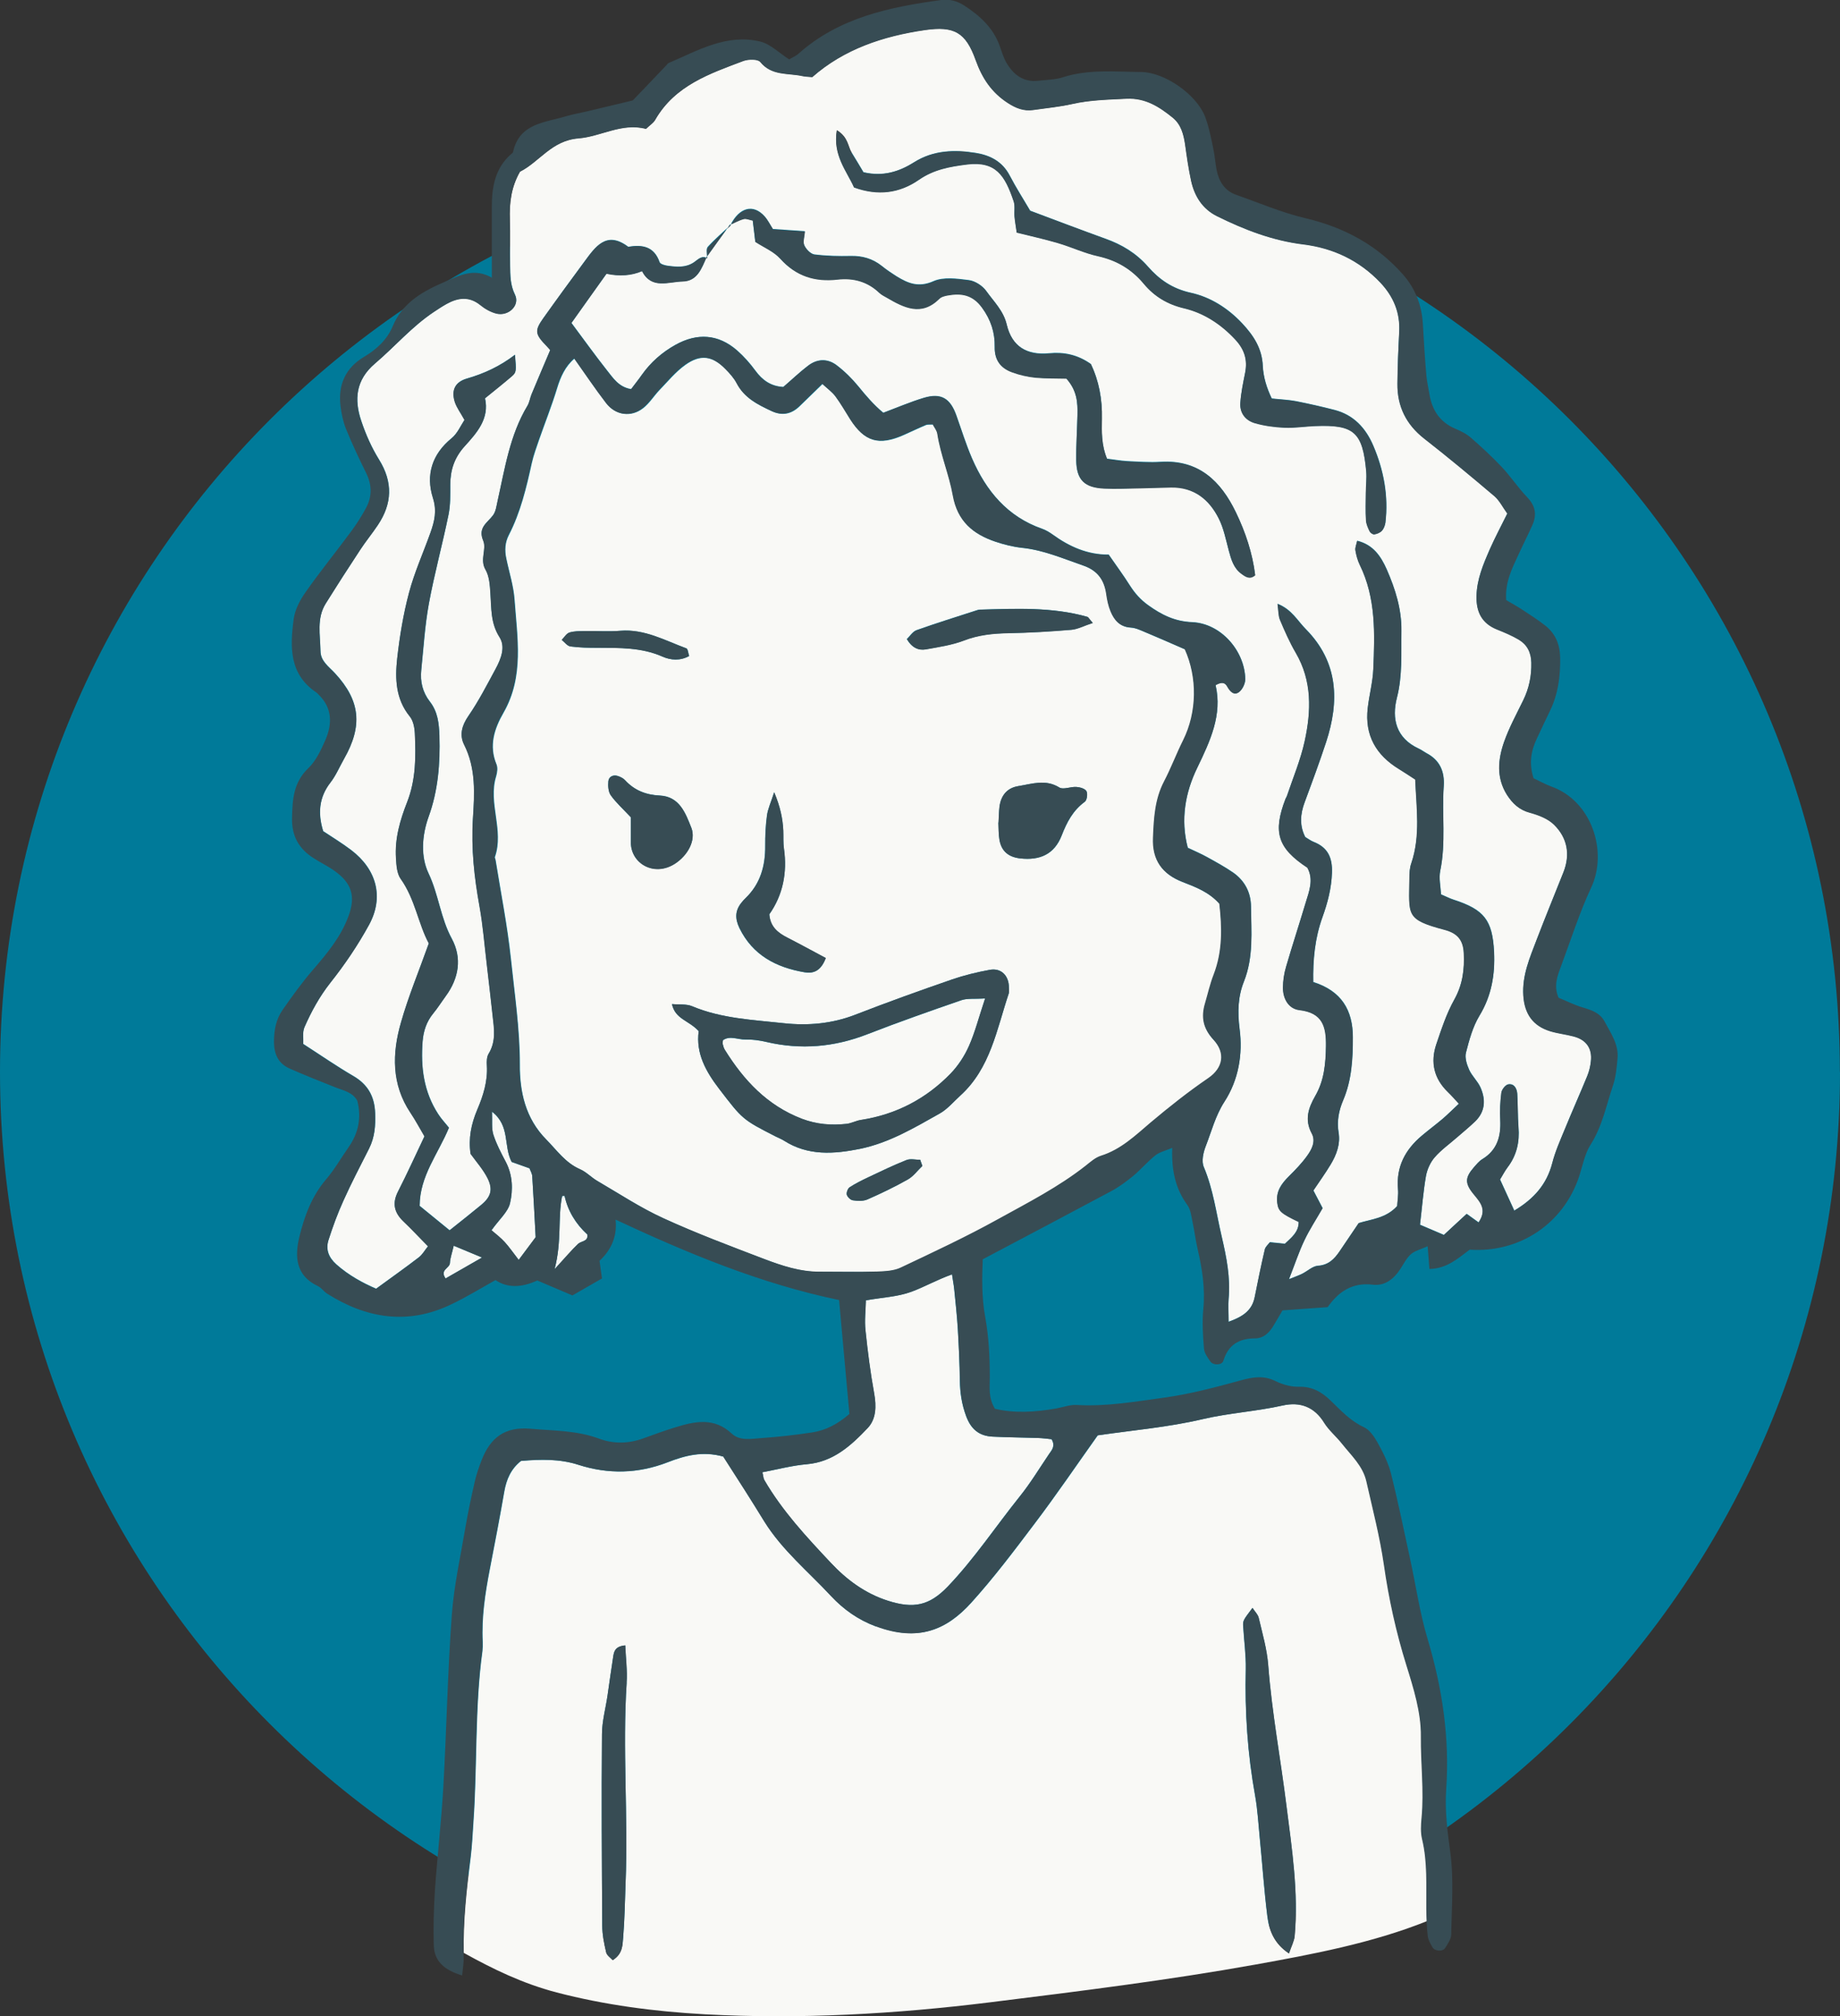 <svg width="84" height="92" viewBox="0 0 84 92" fill="none" xmlns="http://www.w3.org/2000/svg">
<rect x="0" y="0" width="84" height="92" fill="#333333" stroke="none"/>
<g clip-path="url(#clip0_130_448)">
<path d="M84 48.914C84 72.144 65.194 90.971 42.003 90.971C18.812 90.971 0 72.144 0 48.914C0 25.685 18.8 6.858 41.997 6.858C65.194 6.858 83.994 25.691 83.994 48.914H84Z" fill="#007A99"/>
<path fill-rule="evenodd" clip-rule="evenodd" d="M39.99 74.221C39.192 73.924 38.529 73.459 37.947 72.838C36.913 71.722 35.718 70.749 34.9 69.434C34.609 68.963 34.318 68.491 34.021 68.026C33.674 67.481 33.328 66.941 33.024 66.47C32.064 66.203 31.253 66.433 30.485 66.73C29.129 67.257 27.773 67.282 26.417 66.848C25.55 66.569 24.695 66.594 23.791 66.668C23.333 67.028 23.122 67.505 23.023 68.076C22.819 69.26 22.59 70.439 22.361 71.623C22.15 72.714 21.983 73.812 22.039 74.928C22.045 75.065 22.039 75.207 22.026 75.344C21.673 77.917 21.797 80.515 21.618 83.101C21.581 83.653 21.556 84.211 21.488 84.763C21.302 86.208 21.141 87.659 21.172 89.116C22.516 89.861 23.853 90.512 25.407 90.921C27.618 91.498 29.897 91.795 32.182 91.919C36.517 92.155 40.876 91.907 45.186 91.374C49.23 90.871 53.304 90.369 57.311 89.65C59.856 89.191 62.636 88.676 65.15 87.665C65.144 87.479 65.138 87.293 65.132 87.107C65.119 86.047 65.194 84.98 64.94 83.926C64.865 83.616 64.884 83.281 64.915 82.959C65.033 81.712 64.872 80.472 64.884 79.225C64.896 78.147 64.55 77.037 64.221 75.982C63.751 74.475 63.416 72.95 63.194 71.387C63.008 70.11 62.679 68.851 62.395 67.592C62.234 66.885 61.701 66.408 61.274 65.868C61.02 65.546 60.686 65.273 60.469 64.926C60.017 64.188 59.36 63.958 58.574 64.132C57.36 64.405 56.122 64.473 54.908 64.758C53.348 65.124 51.737 65.261 50.121 65.496C49.18 66.817 48.226 68.225 47.199 69.577C46.282 70.792 45.365 72.007 44.344 73.136C43.217 74.382 41.923 74.928 39.997 74.209L39.99 74.221ZM28.609 76.788C28.411 79.833 28.683 82.884 28.559 85.929C28.528 86.76 28.516 87.591 28.448 88.422C28.417 88.763 28.429 89.166 27.971 89.451C27.872 89.34 27.705 89.234 27.674 89.098C27.581 88.695 27.494 88.285 27.494 87.876C27.476 84.968 27.457 82.053 27.482 79.145C27.482 78.556 27.649 77.967 27.736 77.371C27.823 76.776 27.903 76.187 27.996 75.592C28.033 75.368 28.076 75.133 28.541 75.089C28.566 75.685 28.64 76.237 28.603 76.782L28.609 76.788ZM57.175 73.372C57.28 73.539 57.422 73.669 57.459 73.824C57.627 74.544 57.837 75.257 57.893 75.989C58.06 78.153 58.462 80.286 58.729 82.431C58.977 84.385 59.28 86.357 59.1 88.347C59.075 88.589 58.946 88.825 58.84 89.141C58.159 88.689 57.936 88.087 57.856 87.448C57.707 86.264 57.627 85.067 57.509 83.876C57.447 83.238 57.41 82.587 57.298 81.954C56.952 80.038 56.822 78.115 56.871 76.168C56.883 75.523 56.791 74.879 56.753 74.24C56.735 73.955 56.741 73.955 57.175 73.378V73.372Z" fill="#F9F9F6"/>
<path fill-rule="evenodd" clip-rule="evenodd" d="M32.287 11.776C32.021 11.639 31.86 11.85 31.68 11.968C31.303 12.222 30.888 12.179 30.473 12.123C30.343 12.104 30.145 12.049 30.114 11.962C29.866 11.243 29.327 11.15 28.683 11.261C27.686 10.505 27.185 11.255 26.677 11.943C26.045 12.799 25.42 13.655 24.801 14.523C24.398 15.094 24.429 15.248 24.98 15.807C25.042 15.869 25.098 15.937 25.123 15.968C24.831 16.656 24.547 17.32 24.268 17.989C24.2 18.157 24.175 18.355 24.082 18.51C23.277 19.85 23.054 21.369 22.72 22.851C22.67 23.074 22.639 23.329 22.516 23.502C22.256 23.856 21.81 24.06 22.064 24.662C22.231 25.059 21.896 25.53 22.169 25.989C22.342 26.287 22.367 26.696 22.392 27.062C22.441 27.75 22.392 28.42 22.807 29.065C23.091 29.511 22.875 30.063 22.627 30.522C22.231 31.254 21.853 31.992 21.382 32.674C21.085 33.108 20.974 33.536 21.19 33.97C21.741 35.061 21.667 36.215 21.593 37.362C21.506 38.714 21.655 40.034 21.896 41.361C22.051 42.223 22.119 43.104 22.224 43.978C22.317 44.76 22.404 45.541 22.491 46.322C22.559 46.918 22.658 47.513 22.311 48.077C22.224 48.22 22.218 48.437 22.231 48.617C22.274 49.33 22.064 50 21.791 50.632C21.512 51.289 21.382 51.947 21.488 52.648C21.754 53.026 22.064 53.373 22.268 53.77C22.522 54.285 22.41 54.62 21.964 54.985C21.506 55.364 21.042 55.73 20.528 56.139C20.07 55.767 19.617 55.395 19.159 55.023C19.166 53.652 20.008 52.654 20.497 51.457C20.336 51.252 20.15 51.06 20.008 50.837C19.345 49.82 19.203 48.685 19.296 47.513C19.333 47.048 19.475 46.614 19.785 46.236C19.989 45.987 20.163 45.709 20.354 45.448C20.955 44.63 21.098 43.712 20.627 42.831C20.113 41.889 20.026 40.822 19.568 39.855C19.203 39.092 19.258 38.137 19.568 37.269C20.002 36.078 20.101 34.838 20.063 33.579C20.045 33.009 19.989 32.475 19.624 32.01C19.296 31.588 19.178 31.099 19.234 30.572C19.339 29.561 19.401 28.544 19.58 27.545C19.834 26.181 20.2 24.842 20.478 23.484C20.571 23.037 20.559 22.566 20.559 22.107C20.559 21.431 20.744 20.873 21.221 20.352C21.773 19.744 22.355 19.099 22.144 18.169C22.59 17.803 22.986 17.493 23.37 17.165C23.581 16.985 23.575 16.929 23.512 16.185C22.825 16.712 22.101 17.047 21.32 17.27C20.776 17.425 20.596 17.803 20.769 18.343C20.85 18.597 21.023 18.82 21.209 19.155C21.036 19.416 20.887 19.775 20.621 19.992C19.723 20.724 19.438 21.667 19.766 22.709C19.958 23.31 19.834 23.788 19.655 24.302C19.333 25.22 18.924 26.107 18.676 27.043C18.416 28.023 18.249 29.034 18.137 30.038C18.032 30.962 18.063 31.886 18.707 32.68C18.868 32.878 18.93 33.195 18.942 33.455C18.992 34.522 18.992 35.576 18.59 36.599C18.268 37.418 18.02 38.267 18.082 39.166C18.1 39.483 18.125 39.848 18.292 40.09C18.955 41.02 19.097 42.149 19.58 43.042C19.134 44.295 18.651 45.454 18.311 46.645C17.902 48.059 17.871 49.473 18.744 50.775C18.974 51.116 19.166 51.482 19.382 51.848C18.974 52.697 18.596 53.541 18.175 54.365C17.896 54.905 17.995 55.326 18.422 55.73C18.788 56.077 19.128 56.449 19.543 56.864C19.401 57.044 19.289 57.249 19.122 57.373C18.503 57.85 17.865 58.297 17.172 58.805C16.552 58.539 15.915 58.191 15.357 57.695C14.998 57.373 14.868 57.007 14.998 56.585C15.19 55.971 15.419 55.364 15.685 54.775C16.044 53.975 16.453 53.193 16.849 52.412C17.11 51.897 17.153 51.358 17.128 50.793C17.103 50.037 16.8 49.485 16.125 49.094C15.37 48.654 14.645 48.152 13.846 47.637C13.859 47.389 13.803 47.091 13.902 46.868C14.218 46.149 14.589 45.473 15.085 44.84C15.741 44.009 16.342 43.123 16.849 42.199C17.543 40.934 17.196 39.669 16.026 38.782C15.623 38.478 15.19 38.211 14.757 37.926C14.509 37.126 14.558 36.388 15.091 35.7C15.345 35.377 15.506 34.98 15.71 34.621C16.571 33.108 16.447 31.967 15.295 30.72C15.017 30.416 14.639 30.175 14.633 29.703C14.62 28.972 14.447 28.215 14.874 27.533C15.388 26.708 15.915 25.896 16.447 25.084C16.701 24.699 16.992 24.339 17.252 23.955C17.908 22.975 17.946 22.002 17.308 20.972C16.967 20.427 16.701 19.825 16.497 19.211C16.162 18.225 16.243 17.326 17.122 16.582C18.026 15.813 18.806 14.901 19.803 14.232C19.995 14.101 20.187 13.977 20.385 13.866C20.905 13.574 21.419 13.5 21.933 13.915C22.144 14.083 22.398 14.232 22.658 14.3C23.215 14.442 23.748 13.928 23.512 13.444C23.29 12.991 23.296 12.557 23.29 12.098C23.277 11.404 23.302 10.709 23.277 10.015C23.253 9.264 23.333 8.539 23.742 7.826C24.627 7.385 25.178 6.406 26.411 6.306C27.432 6.226 28.404 5.581 29.494 5.872C29.662 5.711 29.835 5.612 29.916 5.457C30.82 3.894 32.405 3.355 33.947 2.772C34.176 2.685 34.603 2.679 34.715 2.821C35.235 3.46 35.972 3.318 36.628 3.46C36.758 3.491 36.901 3.491 37.086 3.51C38.541 2.226 40.325 1.637 42.22 1.364C43.564 1.172 44.09 1.457 44.548 2.741C44.845 3.566 45.273 4.211 46.01 4.688C46.381 4.93 46.74 5.072 47.174 5.01C47.768 4.924 48.369 4.874 48.951 4.738C49.768 4.552 50.592 4.539 51.428 4.496C52.301 4.452 52.933 4.868 53.546 5.364C53.923 5.668 54.041 6.127 54.109 6.598C54.19 7.15 54.264 7.696 54.382 8.241C54.536 8.948 54.902 9.531 55.571 9.86C56.815 10.48 58.097 10.976 59.497 11.143C60.859 11.311 62.054 11.869 63.02 12.886C63.621 13.525 63.93 14.256 63.881 15.143C63.837 15.931 63.806 16.712 63.8 17.5C63.788 18.529 64.191 19.36 65.02 20.005C66.11 20.854 67.175 21.741 68.228 22.634C68.463 22.832 68.606 23.136 68.816 23.428C68.537 23.998 68.253 24.525 68.011 25.071C67.714 25.747 67.429 26.423 67.41 27.186C67.392 27.917 67.652 28.432 68.346 28.717C68.686 28.854 69.033 28.996 69.343 29.183C69.72 29.412 69.9 29.753 69.912 30.224C69.931 30.844 69.807 31.415 69.534 31.967C69.231 32.587 68.897 33.201 68.668 33.852C68.389 34.652 68.308 35.477 68.798 36.258C69.052 36.661 69.361 36.953 69.856 37.083C70.247 37.188 70.674 37.349 70.946 37.622C71.553 38.218 71.702 38.974 71.38 39.793C70.971 40.822 70.55 41.845 70.154 42.881C69.838 43.699 69.485 44.505 69.547 45.423C69.603 46.26 69.987 46.812 70.785 47.054C71.138 47.16 71.51 47.197 71.869 47.296C72.433 47.451 72.705 47.848 72.631 48.431C72.606 48.66 72.55 48.89 72.463 49.1C72.129 49.907 71.77 50.707 71.442 51.519C71.231 52.034 71.002 52.542 70.866 53.075C70.612 54.037 70.036 54.7 69.132 55.24C68.915 54.768 68.711 54.328 68.482 53.82C68.593 53.64 68.692 53.441 68.829 53.261C69.243 52.716 69.38 52.108 69.324 51.432C69.281 50.924 69.299 50.415 69.268 49.907C69.25 49.671 69.126 49.429 68.853 49.479C68.723 49.504 68.562 49.714 68.544 49.857C68.488 50.266 68.469 50.688 68.494 51.103C68.531 51.854 68.358 52.474 67.677 52.889C67.522 52.982 67.404 53.137 67.281 53.274C66.89 53.727 66.866 53.987 67.281 54.489C67.59 54.861 67.906 55.19 67.503 55.779C67.33 55.655 67.169 55.537 66.959 55.388C66.636 55.686 66.302 55.996 65.918 56.35C65.54 56.188 65.169 56.027 64.828 55.885C64.921 55.103 64.977 54.371 65.101 53.658C65.156 53.355 65.299 53.038 65.497 52.809C65.794 52.462 66.178 52.195 66.525 51.891C66.804 51.649 67.088 51.413 67.355 51.159C67.813 50.713 67.832 50.167 67.59 49.621C67.46 49.33 67.2 49.1 67.07 48.809C66.965 48.573 66.866 48.263 66.927 48.028C67.076 47.451 67.237 46.849 67.541 46.347C68.098 45.429 68.259 44.462 68.209 43.426C68.135 41.988 67.763 41.504 66.358 41.051C66.184 40.996 66.023 40.909 65.788 40.81C65.769 40.45 65.683 40.078 65.751 39.737C66.017 38.447 65.819 37.151 65.912 35.861C65.955 35.198 65.732 34.683 65.126 34.367C65.002 34.298 64.89 34.212 64.766 34.156C63.738 33.678 63.528 32.798 63.776 31.83C64.036 30.82 63.961 29.809 63.98 28.798C63.992 27.8 63.701 26.882 63.311 25.983C63.045 25.387 62.698 24.854 61.961 24.674C61.924 24.848 61.862 24.984 61.881 25.102C61.918 25.325 61.98 25.561 62.079 25.766C62.822 27.285 62.766 28.91 62.698 30.528C62.673 31.123 62.512 31.706 62.444 32.302C62.296 33.542 62.822 34.447 63.868 35.086C64.104 35.229 64.333 35.384 64.612 35.563C64.667 36.847 64.865 38.124 64.432 39.389C64.358 39.6 64.345 39.842 64.345 40.072C64.339 41.746 64.147 41.944 65.949 42.422C66.55 42.577 66.804 42.893 66.828 43.476C66.866 44.226 66.779 44.927 66.395 45.609C66.042 46.248 65.807 46.961 65.571 47.656C65.299 48.468 65.466 49.206 66.098 49.82C66.259 49.975 66.407 50.148 66.606 50.359C66.333 50.614 66.11 50.837 65.875 51.041C65.559 51.308 65.225 51.556 64.909 51.823C64.159 52.455 63.738 53.237 63.825 54.254C63.85 54.526 63.8 54.799 63.788 55.029C63.28 55.593 62.605 55.63 62.029 55.81C61.72 56.263 61.441 56.684 61.156 57.1C60.915 57.453 60.648 57.726 60.165 57.757C59.924 57.776 59.695 57.999 59.459 58.117C59.317 58.191 59.162 58.241 58.846 58.371C59.125 57.658 59.305 57.106 59.552 56.592C59.788 56.095 60.091 55.636 60.382 55.128C60.24 54.849 60.091 54.576 59.961 54.322C60.24 53.906 60.512 53.528 60.748 53.137C61.014 52.697 61.2 52.201 61.113 51.686C61.026 51.153 61.125 50.663 61.323 50.198C61.714 49.28 61.763 48.319 61.763 47.339C61.763 46.087 61.243 45.219 59.955 44.809C59.936 43.805 60.029 42.813 60.376 41.845C60.611 41.194 60.785 40.531 60.809 39.824C60.834 39.129 60.617 38.664 59.961 38.41C59.837 38.36 59.726 38.273 59.59 38.193C59.323 37.672 59.36 37.139 59.565 36.599C59.905 35.688 60.24 34.776 60.543 33.858C61.156 31.985 61.1 30.212 59.62 28.711C59.236 28.327 58.977 27.806 58.326 27.552C58.37 27.849 58.357 28.079 58.438 28.277C58.654 28.786 58.877 29.3 59.156 29.778C59.911 31.068 59.862 32.438 59.565 33.815C59.379 34.67 59.032 35.489 58.754 36.32C58.741 36.363 58.704 36.401 58.692 36.444C58.103 37.976 58.333 38.695 59.689 39.588C59.986 40.134 59.769 40.667 59.608 41.194C59.317 42.168 59.001 43.129 58.716 44.109C58.63 44.412 58.58 44.741 58.574 45.057C58.574 45.572 58.834 46.031 59.329 46.087C60.388 46.211 60.556 46.831 60.537 47.736C60.525 48.536 60.456 49.299 60.048 50.006C59.738 50.545 59.546 51.085 59.887 51.711C60.085 52.077 59.887 52.449 59.67 52.747C59.428 53.082 59.138 53.379 58.846 53.671C58.5 54.012 58.24 54.365 58.314 54.886C58.363 55.258 58.475 55.364 59.292 55.754C59.292 56.219 58.958 56.467 58.661 56.753C58.438 56.728 58.215 56.709 57.973 56.684C57.893 56.79 57.769 56.889 57.744 57.013C57.577 57.733 57.428 58.452 57.286 59.171C57.168 59.791 56.753 60.077 56.091 60.312C56.091 59.891 56.066 59.58 56.091 59.277C56.178 58.303 55.998 57.379 55.775 56.424C55.527 55.357 55.391 54.278 54.958 53.249C54.846 52.989 54.933 52.598 55.044 52.306C55.311 51.624 55.49 50.911 55.899 50.273C56.549 49.268 56.741 48.096 56.592 46.943C56.493 46.174 56.518 45.467 56.791 44.785C57.236 43.662 57.125 42.509 57.112 41.355C57.106 40.717 56.822 40.183 56.301 39.817C55.924 39.557 55.515 39.334 55.112 39.111C54.834 38.955 54.536 38.831 54.227 38.683C53.886 37.387 54.115 36.146 54.66 35.03C55.255 33.796 55.812 32.605 55.496 31.26C55.806 31.08 55.936 31.154 56.041 31.34C56.159 31.558 56.351 31.75 56.58 31.564C56.735 31.44 56.859 31.173 56.852 30.975C56.815 29.672 55.725 28.445 54.431 28.389C53.632 28.358 53.032 28.054 52.419 27.614C52.066 27.359 51.812 27.068 51.583 26.714C51.292 26.249 50.957 25.803 50.617 25.307C49.657 25.313 48.827 24.947 48.065 24.395C47.917 24.29 47.756 24.191 47.582 24.128C45.991 23.577 45.019 22.398 44.375 20.91C44.102 20.278 43.898 19.614 43.663 18.957C43.384 18.169 42.963 17.915 42.176 18.151C41.563 18.337 40.969 18.591 40.325 18.833C39.885 18.467 39.532 18.051 39.185 17.624C38.895 17.27 38.56 16.941 38.195 16.662C37.786 16.352 37.315 16.365 36.907 16.675C36.504 16.979 36.139 17.332 35.761 17.655C35.185 17.624 34.801 17.338 34.486 16.91C34.244 16.576 33.959 16.259 33.65 15.986C32.795 15.242 31.835 15.18 30.838 15.732C30.219 16.079 29.711 16.526 29.302 17.103C29.148 17.326 28.974 17.537 28.813 17.754C28.25 17.661 27.996 17.252 27.717 16.904C27.178 16.222 26.671 15.515 26.089 14.734C26.596 14.014 27.154 13.233 27.692 12.483C28.287 12.611 28.828 12.572 29.315 12.365C29.755 13.208 30.516 12.849 31.166 12.836C31.841 12.824 32.033 12.241 32.256 11.726C32.609 11.23 32.962 10.74 33.321 10.25C33.532 10.157 33.73 10.046 33.947 9.984C34.058 9.953 34.201 10.021 34.362 10.052C34.399 10.381 34.436 10.691 34.479 11.026C34.869 11.28 35.328 11.466 35.619 11.794C36.337 12.594 37.204 12.855 38.232 12.743C38.956 12.663 39.6 12.836 40.139 13.351C40.238 13.444 40.368 13.506 40.486 13.574C41.272 14.033 42.059 14.43 42.876 13.624C42.969 13.537 43.124 13.494 43.254 13.469C43.879 13.351 44.393 13.432 44.827 14.027C45.236 14.585 45.421 15.174 45.409 15.825C45.397 16.433 45.688 16.793 46.208 16.979C46.548 17.103 46.907 17.183 47.267 17.221C47.762 17.27 48.27 17.252 48.678 17.264C49.174 17.81 49.199 18.368 49.186 18.926C49.174 19.62 49.124 20.315 49.13 21.003C49.143 21.89 49.496 22.243 50.406 22.281C50.957 22.305 51.515 22.281 52.066 22.268C52.53 22.262 52.988 22.237 53.453 22.231C54.499 22.212 55.199 22.777 55.639 23.657C55.862 24.104 55.961 24.618 56.091 25.102C56.202 25.511 56.307 25.908 56.673 26.175C56.859 26.311 57.051 26.448 57.298 26.237C57.175 25.232 56.852 24.277 56.419 23.372C55.732 21.952 54.722 20.966 52.988 21.071C52.481 21.102 51.973 21.065 51.465 21.04C51.156 21.022 50.84 20.966 50.536 20.929C50.276 20.302 50.288 19.701 50.301 19.099C50.326 18.206 50.165 17.363 49.799 16.607C49.186 16.172 48.555 16.055 47.904 16.117C46.87 16.216 46.189 15.807 45.954 14.796C45.805 14.176 45.366 13.754 45.025 13.277C44.858 13.041 44.523 12.818 44.232 12.78C43.694 12.712 43.068 12.625 42.61 12.83C41.935 13.128 41.458 12.929 40.932 12.607C40.697 12.458 40.467 12.303 40.251 12.129C39.836 11.801 39.371 11.664 38.833 11.677C38.281 11.689 37.724 11.677 37.179 11.608C37.006 11.584 36.795 11.367 36.715 11.187C36.64 11.019 36.721 10.79 36.739 10.548C36.213 10.511 35.761 10.48 35.284 10.449C35.16 10.257 35.055 10.04 34.907 9.872C34.393 9.289 33.749 9.457 33.346 10.269C32.999 10.598 32.634 10.908 32.312 11.261C32.225 11.354 32.287 11.578 32.281 11.745L32.287 11.776ZM46.412 10.604C47.056 10.765 47.681 10.902 48.295 11.081C48.914 11.261 49.508 11.546 50.134 11.683C50.982 11.869 51.669 12.278 52.221 12.942C52.704 13.525 53.304 13.884 54.072 14.064C54.976 14.275 55.75 14.79 56.4 15.49C56.822 15.943 56.964 16.421 56.846 17.01C56.753 17.462 56.66 17.915 56.63 18.368C56.592 18.839 56.865 19.186 57.298 19.304C57.738 19.428 58.202 19.49 58.654 19.509C59.113 19.527 59.577 19.453 60.035 19.434C61.819 19.36 62.215 19.713 62.376 21.512C62.401 21.828 62.364 22.157 62.358 22.479C62.358 22.895 62.339 23.31 62.364 23.726C62.376 23.899 62.457 24.079 62.531 24.24C62.562 24.308 62.679 24.389 62.748 24.377C62.865 24.358 63.008 24.302 63.088 24.215C63.175 24.122 63.231 23.974 63.249 23.843C63.392 22.622 63.175 21.45 62.692 20.327C62.351 19.527 61.794 18.926 60.921 18.703C60.345 18.554 59.763 18.424 59.175 18.306C58.816 18.238 58.45 18.225 58.06 18.182C57.825 17.692 57.676 17.202 57.651 16.693C57.614 15.9 57.236 15.317 56.71 14.752C56.054 14.052 55.249 13.549 54.363 13.357C53.527 13.171 52.926 12.756 52.406 12.16C51.868 11.546 51.217 11.156 50.462 10.889C49.335 10.486 48.22 10.058 47.031 9.612C46.746 9.122 46.394 8.576 46.096 8.006C45.762 7.367 45.205 7.082 44.548 6.976C43.576 6.821 42.616 6.846 41.737 7.398C41.056 7.832 40.319 8.068 39.421 7.857C39.26 7.584 39.074 7.274 38.882 6.964C38.703 6.679 38.733 6.263 38.207 5.941C38.021 7.082 38.653 7.782 38.994 8.545C40.083 8.936 41.062 8.812 41.953 8.198C42.629 7.727 43.359 7.596 44.158 7.497C45.458 7.336 45.88 7.987 46.282 9.184C46.35 9.395 46.301 9.643 46.319 9.872C46.338 10.095 46.381 10.319 46.418 10.591L46.412 10.604Z" fill="#F9F9F6"/>
<path fill-rule="evenodd" clip-rule="evenodd" d="M42.585 19.36C42.653 19.496 42.783 19.651 42.808 19.812C42.956 20.774 43.347 21.679 43.514 22.622C43.724 23.794 44.43 24.376 45.452 24.724C45.842 24.854 46.257 24.959 46.666 25.003C47.644 25.102 48.536 25.493 49.452 25.809C50.103 26.032 50.418 26.46 50.517 27.117C50.555 27.39 50.617 27.663 50.716 27.911C50.883 28.308 51.137 28.612 51.632 28.643C51.849 28.655 52.066 28.761 52.276 28.848C52.864 29.096 53.447 29.35 54.103 29.635C54.685 30.912 54.666 32.512 54.029 33.79C53.719 34.41 53.477 35.061 53.155 35.675C52.728 36.487 52.691 37.343 52.654 38.23C52.611 39.265 53.081 39.898 53.991 40.251C54.598 40.487 55.199 40.71 55.682 41.25C55.806 42.322 55.837 43.414 55.422 44.487C55.255 44.915 55.156 45.367 55.026 45.808C54.84 46.434 54.945 46.949 55.416 47.457C55.973 48.059 55.861 48.741 55.18 49.206C54.264 49.832 53.403 50.514 52.555 51.227C51.861 51.81 51.192 52.468 50.276 52.753C50.022 52.827 49.799 53.032 49.582 53.206C48.344 54.179 46.944 54.892 45.576 55.649C44.133 56.449 42.628 57.149 41.136 57.856C40.82 58.005 40.424 58.024 40.065 58.036C39.192 58.061 38.318 58.036 37.445 58.042C36.547 58.049 35.711 57.77 34.894 57.459C33.346 56.87 31.792 56.288 30.293 55.599C29.247 55.122 28.28 54.477 27.284 53.9C27.005 53.739 26.776 53.485 26.485 53.361C25.816 53.069 25.432 52.499 24.949 52.009C23.989 51.041 23.729 49.826 23.735 48.586C23.735 46.955 23.494 45.361 23.327 43.755C23.166 42.242 22.868 40.747 22.627 39.247C22.621 39.203 22.584 39.148 22.596 39.11C23.023 37.889 22.274 36.648 22.652 35.427C22.701 35.259 22.732 35.036 22.67 34.887C22.311 34.025 22.571 33.25 22.992 32.519C23.933 30.875 23.618 29.114 23.494 27.378C23.451 26.745 23.246 26.119 23.116 25.486C23.036 25.114 23.054 24.761 23.234 24.414C23.766 23.378 24.032 22.262 24.28 21.133C24.361 20.774 24.491 20.426 24.608 20.079C24.881 19.298 25.191 18.523 25.432 17.729C25.593 17.195 25.81 16.718 26.225 16.365C26.72 17.059 27.178 17.747 27.68 18.399C28.119 18.963 28.819 19.056 29.37 18.622C29.655 18.399 29.853 18.07 30.107 17.803C30.491 17.406 30.844 16.972 31.284 16.656C31.984 16.154 32.535 16.241 33.129 16.848C33.321 17.047 33.513 17.258 33.643 17.499C33.99 18.169 34.603 18.473 35.235 18.764C35.711 18.988 36.133 18.901 36.504 18.541C36.832 18.225 37.16 17.902 37.551 17.524C37.78 17.735 37.996 17.89 38.151 18.095C38.399 18.423 38.603 18.789 38.826 19.143C39.483 20.166 40.133 20.352 41.266 19.85C41.6 19.701 41.935 19.54 42.275 19.397C42.356 19.366 42.455 19.384 42.604 19.372L42.585 19.36ZM31.897 47.054C31.761 48.071 32.225 48.896 32.832 49.69C33.897 51.078 33.885 51.085 35.42 51.866C35.544 51.928 35.674 51.978 35.792 52.052C36.888 52.753 38.071 52.666 39.266 52.424C40.591 52.151 41.743 51.463 42.901 50.812C43.254 50.613 43.532 50.279 43.836 49.999C45.217 48.747 45.502 46.973 46.053 45.33C46.078 45.249 46.059 45.144 46.059 45.057C46.059 44.518 45.7 44.158 45.186 44.257C44.604 44.363 44.015 44.505 43.458 44.698C41.978 45.212 40.504 45.739 39.049 46.304C37.99 46.713 36.894 46.812 35.792 46.694C34.38 46.539 32.943 46.483 31.6 45.919C31.34 45.808 31.011 45.851 30.677 45.82C30.826 46.514 31.451 46.558 31.897 47.054ZM37.699 43.724C37.08 43.395 36.516 43.085 35.947 42.794C35.52 42.577 35.16 42.304 35.117 41.727C35.736 40.847 35.941 39.836 35.786 38.732C35.749 38.459 35.767 38.18 35.755 37.901C35.73 37.355 35.625 36.828 35.34 36.159C35.191 36.617 35.055 36.909 35.012 37.213C34.95 37.672 34.925 38.137 34.931 38.596C34.937 39.513 34.714 40.332 34.033 40.989C33.965 41.051 33.909 41.126 33.847 41.194C33.55 41.56 33.55 41.926 33.755 42.353C34.361 43.594 35.433 44.146 36.721 44.369C37.099 44.431 37.458 44.35 37.693 43.73L37.699 43.724ZM45.582 37.541C45.594 37.783 45.582 38.062 45.632 38.329C45.718 38.844 46.04 39.11 46.579 39.172C47.477 39.272 48.133 38.986 48.468 38.131C48.709 37.51 48.988 36.983 49.527 36.587C49.626 36.512 49.663 36.221 49.601 36.103C49.533 35.985 49.304 35.923 49.143 35.911C48.883 35.892 48.542 36.053 48.362 35.935C47.731 35.545 47.112 35.774 46.492 35.873C45.972 35.954 45.7 36.301 45.632 36.816C45.601 37.045 45.601 37.275 45.588 37.541H45.582ZM28.801 37.3C28.801 37.69 28.801 38.062 28.801 38.428C28.794 39.389 29.853 40.022 30.807 39.414C31.401 39.03 31.779 38.335 31.562 37.777C31.296 37.107 31.024 36.345 30.12 36.301C29.482 36.27 28.962 36.066 28.534 35.6C28.448 35.508 28.305 35.439 28.181 35.402C27.977 35.346 27.791 35.446 27.773 35.65C27.754 35.861 27.773 36.128 27.884 36.289C28.119 36.624 28.429 36.903 28.801 37.293V37.3ZM49.886 28.432C49.694 28.209 49.675 28.159 49.638 28.147C48.022 27.688 46.369 27.775 44.721 27.818C44.678 27.818 44.629 27.831 44.585 27.849C43.669 28.147 42.746 28.432 41.842 28.754C41.662 28.817 41.532 29.034 41.396 29.164C41.631 29.561 41.929 29.685 42.263 29.629C42.851 29.523 43.452 29.437 43.997 29.226C44.66 28.971 45.322 28.903 46.016 28.891C46.982 28.872 47.941 28.817 48.901 28.736C49.192 28.711 49.471 28.556 49.873 28.426L49.886 28.432ZM31.463 29.933C31.42 29.809 31.408 29.61 31.333 29.585C30.355 29.226 29.426 28.699 28.324 28.785C27.779 28.829 27.228 28.785 26.677 28.798C26.448 28.798 26.212 28.798 25.995 28.866C25.859 28.91 25.766 29.083 25.649 29.201C25.779 29.306 25.903 29.48 26.045 29.499C26.454 29.554 26.863 29.561 27.277 29.561C28.287 29.561 29.284 29.536 30.25 29.964C30.615 30.125 31.049 30.168 31.47 29.933H31.463ZM42.108 53.206C42.077 53.112 42.046 53.02 42.009 52.926C41.799 52.926 41.557 52.864 41.377 52.939C40.783 53.175 40.207 53.454 39.631 53.726C39.34 53.863 39.055 54.005 38.789 54.179C38.702 54.235 38.634 54.421 38.659 54.52C38.69 54.626 38.832 54.762 38.938 54.774C39.154 54.805 39.402 54.818 39.594 54.737C40.219 54.464 40.839 54.167 41.439 53.826C41.7 53.677 41.885 53.416 42.108 53.206Z" fill="#F9F9F6"/>
<path fill-rule="evenodd" clip-rule="evenodd" d="M34.807 67.183C35.482 67.059 36.151 66.879 36.832 66.817C38.04 66.712 38.851 65.961 39.613 65.161C39.997 64.752 40.009 64.169 39.904 63.586C39.73 62.631 39.607 61.67 39.508 60.709C39.458 60.262 39.52 59.81 39.526 59.339C40.282 59.202 40.975 59.177 41.6 58.948C42.189 58.731 42.746 58.408 43.458 58.154C43.502 58.452 43.545 58.656 43.563 58.861C43.625 59.456 43.687 60.052 43.724 60.647C43.774 61.428 43.805 62.21 43.817 62.997C43.824 63.555 43.904 64.082 44.102 64.616C44.325 65.223 44.697 65.527 45.31 65.558C46.003 65.589 46.691 65.595 47.384 65.62C47.607 65.626 47.824 65.657 48.004 65.676C48.195 65.999 48.004 66.178 47.886 66.358C47.446 67.009 47.038 67.685 46.548 68.293C45.452 69.657 44.486 71.121 43.273 72.392C42.424 73.279 41.7 73.421 40.535 73.049C39.483 72.714 38.628 72.069 37.916 71.307C36.814 70.135 35.705 68.944 34.888 67.536C34.845 67.462 34.845 67.363 34.801 67.183H34.807Z" fill="#F9F9F6"/>
<path fill-rule="evenodd" clip-rule="evenodd" d="M22.441 56.139C22.794 55.643 23.184 55.308 23.283 54.911C23.426 54.297 23.407 53.634 23.091 53.026C22.881 52.623 22.664 52.207 22.522 51.779C22.435 51.5 22.478 51.178 22.46 50.731C23.302 51.383 22.974 52.282 23.358 53.026C23.581 53.106 23.865 53.206 24.175 53.317C24.212 53.429 24.293 53.553 24.299 53.683C24.355 54.551 24.398 55.419 24.454 56.461C24.28 56.697 24.014 57.05 23.68 57.497C23.42 57.162 23.246 56.908 23.042 56.684C22.862 56.492 22.645 56.331 22.441 56.145V56.139Z" fill="#F9F9F6"/>
<path fill-rule="evenodd" clip-rule="evenodd" d="M25.321 57.912C25.655 56.623 25.457 55.593 25.661 54.589C25.661 54.576 25.735 54.576 25.773 54.576C25.925 55.254 26.272 55.841 26.813 56.337C26.863 56.666 26.534 56.629 26.392 56.765C26.107 57.038 25.853 57.342 25.321 57.919V57.912Z" fill="#F9F9F6"/>
<path fill-rule="evenodd" clip-rule="evenodd" d="M20.714 56.846C21.184 57.044 21.512 57.181 22.008 57.385C21.364 57.757 20.862 58.042 20.342 58.34C20.063 57.943 20.534 57.875 20.54 57.633C20.546 57.416 20.633 57.193 20.714 56.846Z" fill="#F9F9F6"/>
<path fill-rule="evenodd" clip-rule="evenodd" d="M44.975 45.56C44.684 46.44 44.511 47.116 44.232 47.742C44.028 48.195 43.737 48.635 43.396 48.995C42.275 50.148 40.907 50.861 39.309 51.11C39.086 51.147 38.87 51.265 38.647 51.289C37.953 51.364 37.291 51.314 36.615 51.06C35.024 50.452 33.953 49.299 33.086 47.904C33.036 47.829 33.018 47.73 32.993 47.643C32.98 47.6 32.993 47.556 33.005 47.469C33.327 47.246 33.687 47.451 34.027 47.438C34.349 47.432 34.677 47.476 34.987 47.55C36.566 47.916 38.089 47.786 39.6 47.197C41.018 46.645 42.449 46.142 43.885 45.646C44.164 45.547 44.492 45.597 44.975 45.566V45.56Z" fill="#F9F9F6"/>
<path fill-rule="evenodd" clip-rule="evenodd" d="M22.453 12.712C22.453 11.559 22.453 10.498 22.453 9.432C22.453 8.533 22.602 7.683 23.32 7.044C23.358 7.013 23.407 6.982 23.42 6.945C23.704 5.618 24.875 5.6 25.853 5.302C26.157 5.209 26.479 5.159 26.788 5.085C27.414 4.936 28.033 4.787 28.887 4.583C29.29 4.167 29.854 3.572 30.423 2.976C30.454 2.945 30.479 2.896 30.522 2.877C31.86 2.307 33.173 1.525 34.708 1.897C35.167 2.009 35.557 2.406 36.027 2.71C36.157 2.629 36.331 2.561 36.461 2.443C38.319 0.794 40.616 0.322 42.969 -0C43.347 -0.05 43.694 0.043 44.022 0.254C44.734 0.719 45.341 1.265 45.638 2.096C45.731 2.356 45.811 2.629 45.947 2.865C46.27 3.417 46.734 3.77 47.421 3.683C47.787 3.64 48.171 3.64 48.517 3.528C49.694 3.15 50.901 3.274 52.097 3.286C53.18 3.299 54.623 4.316 55.013 5.32C55.193 5.792 55.286 6.294 55.391 6.79C55.459 7.106 55.478 7.435 55.54 7.751C55.645 8.278 55.905 8.706 56.438 8.892C57.484 9.258 58.506 9.698 59.577 9.953C61.348 10.368 62.859 11.174 64.054 12.532C64.618 13.171 64.915 13.946 64.958 14.808C65.002 15.589 65.051 16.377 65.119 17.158C65.144 17.431 65.212 17.704 65.255 17.977C65.373 18.715 65.732 19.261 66.438 19.564C66.692 19.67 66.952 19.8 67.156 19.98C67.639 20.402 68.116 20.842 68.556 21.307C68.965 21.741 69.299 22.25 69.714 22.684C70.085 23.068 70.172 23.471 69.962 23.949C69.757 24.414 69.522 24.866 69.311 25.331C69.02 25.958 68.705 26.578 68.76 27.384C68.965 27.502 69.2 27.632 69.423 27.775C69.807 28.029 70.197 28.271 70.556 28.556C71.014 28.922 71.213 29.412 71.225 30.013C71.237 30.863 71.132 31.675 70.76 32.438C70.556 32.853 70.364 33.275 70.166 33.691C69.9 34.249 69.788 34.825 70.011 35.514C70.253 35.625 70.531 35.787 70.822 35.892C72.68 36.556 73.405 38.869 72.643 40.499C72.098 41.665 71.708 42.906 71.256 44.115C71.095 44.549 70.921 44.989 71.151 45.529C71.485 45.665 71.85 45.851 72.24 45.969C72.649 46.093 73.039 46.211 73.256 46.62C73.535 47.147 73.9 47.656 73.844 48.294C73.807 48.71 73.77 49.132 73.64 49.522C73.33 50.434 73.151 51.395 72.612 52.238C72.346 52.654 72.253 53.187 72.098 53.664C71.392 55.822 69.392 57.181 67.095 57.026C66.568 57.416 66.048 57.9 65.255 57.906C65.231 57.602 65.212 57.292 65.175 56.87C64.853 57.019 64.587 57.075 64.407 57.236C64.209 57.416 64.079 57.677 63.93 57.906C63.633 58.365 63.212 58.694 62.673 58.625C61.726 58.508 61.1 58.954 60.611 59.649C59.893 59.698 59.218 59.748 58.549 59.797C58.363 60.108 58.233 60.349 58.085 60.579C57.899 60.858 57.651 61.075 57.298 61.075C56.568 61.075 56.072 61.366 55.849 62.098C55.787 62.303 55.391 62.315 55.261 62.135C55.131 61.955 54.982 61.745 54.964 61.54C54.914 60.945 54.877 60.337 54.933 59.742C55.026 58.799 54.883 57.9 54.673 56.995C54.58 56.591 54.53 56.176 54.444 55.773C54.388 55.506 54.357 55.202 54.208 54.992C53.663 54.247 53.477 53.41 53.515 52.381C53.193 52.517 52.933 52.573 52.747 52.722C52.388 53.007 52.084 53.367 51.731 53.664C51.409 53.925 51.069 54.179 50.703 54.371C48.802 55.388 46.895 56.393 44.864 57.466C44.833 58.253 44.808 59.184 44.975 60.089C45.142 61.007 45.186 61.924 45.186 62.848C45.186 63.307 45.112 63.779 45.421 64.287C46.307 64.498 47.254 64.442 48.208 64.275C48.524 64.219 48.846 64.095 49.155 64.113C50.505 64.194 51.824 63.958 53.143 63.779C54.326 63.617 55.49 63.307 56.642 62.991C57.205 62.836 57.694 62.755 58.239 63.028C58.555 63.183 58.939 63.289 59.286 63.282C59.899 63.264 60.339 63.518 60.754 63.921C61.218 64.368 61.645 64.839 62.258 65.124C62.525 65.242 62.735 65.558 62.89 65.831C63.132 66.271 63.373 66.737 63.497 67.226C63.825 68.522 64.091 69.837 64.376 71.145C64.642 72.367 64.816 73.607 65.175 74.798C65.844 77.037 66.184 79.306 66.023 81.644C65.955 82.618 66.079 83.566 66.209 84.534C66.376 85.762 66.271 87.027 66.252 88.273C66.252 88.478 66.098 88.695 65.98 88.887C65.868 89.073 65.497 89.048 65.392 88.856C65.305 88.701 65.206 88.534 65.181 88.36C65.132 87.951 65.119 87.529 65.113 87.113C65.101 86.053 65.175 84.986 64.921 83.932C64.847 83.622 64.865 83.287 64.896 82.965C65.014 81.718 64.853 80.478 64.865 79.232C64.878 78.153 64.531 77.043 64.203 75.989C63.732 74.482 63.398 72.956 63.175 71.394C62.989 70.116 62.661 68.857 62.376 67.598C62.215 66.891 61.682 66.414 61.255 65.874C61.001 65.552 60.667 65.279 60.45 64.932C59.998 64.194 59.342 63.965 58.555 64.138C57.342 64.411 56.103 64.479 54.889 64.764C53.329 65.13 51.719 65.267 50.103 65.502C49.161 66.823 48.208 68.231 47.18 69.583C46.263 70.798 45.347 72.014 44.325 73.142C43.198 74.389 41.904 74.934 39.978 74.215C39.179 73.917 38.517 73.452 37.935 72.832C36.9 71.716 35.705 70.742 34.888 69.428C34.597 68.957 34.306 68.485 34.009 68.02C33.662 67.474 33.315 66.935 33.012 66.464C32.052 66.197 31.241 66.426 30.473 66.724C29.117 67.251 27.76 67.276 26.404 66.842C25.537 66.563 24.683 66.588 23.779 66.662C23.32 67.022 23.11 67.499 23.011 68.07C22.806 69.254 22.577 70.432 22.348 71.617C22.138 72.708 21.971 73.806 22.026 74.922C22.032 75.058 22.026 75.201 22.014 75.337C21.661 77.911 21.785 80.509 21.605 83.095C21.568 83.647 21.543 84.205 21.475 84.757C21.283 86.27 21.11 87.789 21.166 89.321C21.178 89.594 21.122 89.867 21.097 90.146C20.255 89.898 19.822 89.47 19.803 88.775C19.778 87.944 19.803 87.107 19.853 86.282C19.964 84.714 20.144 83.151 20.237 81.582C20.385 78.953 20.435 76.311 20.627 73.682C20.726 72.349 21.023 71.034 21.246 69.707C21.364 69.025 21.506 68.343 21.661 67.667C21.741 67.307 21.859 66.954 21.995 66.612C22.392 65.608 23.042 65.093 24.225 65.199C25.284 65.292 26.336 65.273 27.352 65.651C28.02 65.899 28.708 65.881 29.383 65.633C29.86 65.459 30.337 65.285 30.82 65.137C31.717 64.858 32.603 64.665 33.408 65.422C33.773 65.763 34.293 65.657 34.745 65.626C35.526 65.571 36.306 65.484 37.08 65.366C37.681 65.273 38.219 65.006 38.777 64.523C38.628 62.848 38.467 61.112 38.306 59.326C34.727 58.582 31.395 57.193 28.101 55.655C28.18 56.383 27.936 57.009 27.37 57.534C27.407 57.788 27.438 58.055 27.482 58.34C27.023 58.601 26.596 58.849 26.132 59.115C25.587 58.88 25.042 58.65 24.528 58.433C23.781 58.776 23.145 58.77 22.621 58.415C21.952 58.787 21.289 59.196 20.583 59.531C18.614 60.473 16.732 60.169 14.936 59.035C14.781 58.935 14.67 58.762 14.509 58.687C13.499 58.21 13.45 57.342 13.666 56.443C13.896 55.5 14.23 54.589 14.88 53.826C15.27 53.373 15.568 52.846 15.914 52.35C16.366 51.705 16.509 51.004 16.311 50.229C16.094 49.832 15.667 49.764 15.283 49.609C14.595 49.336 13.908 49.063 13.233 48.766C12.707 48.536 12.508 48.108 12.508 47.538C12.508 47.011 12.601 46.515 12.899 46.087C13.351 45.442 13.809 44.803 14.323 44.214C14.961 43.476 15.574 42.726 15.914 41.795C16.243 40.903 16.057 40.301 15.283 39.749C14.986 39.532 14.645 39.371 14.335 39.172C13.66 38.751 13.314 38.174 13.332 37.331C13.351 36.475 13.394 35.706 14.075 35.055C14.428 34.72 14.657 34.218 14.862 33.753C15.171 33.027 15.171 32.308 14.552 31.706C14.521 31.675 14.49 31.632 14.453 31.607C13.196 30.776 13.239 29.517 13.406 28.259C13.462 27.824 13.697 27.378 13.958 27.012C14.62 26.07 15.351 25.17 16.038 24.24C16.286 23.905 16.509 23.552 16.707 23.186C16.992 22.665 16.986 22.138 16.719 21.592C16.391 20.929 16.075 20.259 15.797 19.577C15.661 19.242 15.586 18.87 15.543 18.51C15.431 17.549 15.778 16.786 16.62 16.284C17.196 15.943 17.679 15.49 17.927 14.889C18.404 13.748 19.388 13.252 20.404 12.818C21.011 12.557 21.667 12.216 22.46 12.675L22.453 12.712ZM32.287 11.776L32.256 11.745C32.027 12.253 31.835 12.836 31.16 12.849C30.51 12.861 29.748 13.221 29.308 12.377C28.821 12.584 28.281 12.623 27.686 12.495C27.154 13.245 26.596 14.027 26.082 14.746C26.664 15.527 27.172 16.235 27.711 16.917C27.99 17.264 28.244 17.673 28.807 17.766C28.968 17.549 29.141 17.338 29.296 17.115C29.705 16.538 30.219 16.086 30.832 15.745C31.829 15.187 32.782 15.248 33.643 15.999C33.953 16.272 34.231 16.588 34.479 16.923C34.795 17.357 35.179 17.636 35.755 17.667C36.133 17.345 36.498 16.991 36.9 16.687C37.309 16.377 37.786 16.365 38.188 16.675C38.554 16.948 38.888 17.282 39.179 17.636C39.526 18.064 39.879 18.479 40.319 18.845C40.963 18.603 41.551 18.349 42.17 18.163C42.957 17.927 43.378 18.182 43.656 18.969C43.886 19.62 44.09 20.284 44.368 20.922C45.013 22.411 45.991 23.583 47.576 24.141C47.749 24.203 47.91 24.296 48.059 24.407C48.821 24.959 49.651 25.331 50.61 25.319C50.957 25.821 51.285 26.262 51.576 26.727C51.799 27.086 52.059 27.378 52.412 27.626C53.026 28.066 53.626 28.364 54.425 28.401C55.719 28.457 56.815 29.685 56.846 30.987C56.846 31.185 56.728 31.452 56.574 31.576C56.345 31.762 56.159 31.57 56.035 31.353C55.936 31.167 55.806 31.092 55.49 31.272C55.806 32.618 55.248 33.815 54.654 35.042C54.109 36.165 53.88 37.399 54.221 38.695C54.53 38.844 54.827 38.968 55.106 39.123C55.509 39.346 55.917 39.569 56.295 39.83C56.815 40.196 57.1 40.729 57.106 41.368C57.119 42.521 57.23 43.675 56.784 44.797C56.512 45.479 56.487 46.186 56.586 46.955C56.741 48.108 56.543 49.286 55.892 50.285C55.478 50.924 55.304 51.637 55.038 52.319C54.926 52.604 54.84 53.001 54.951 53.261C55.385 54.285 55.515 55.37 55.769 56.436C55.992 57.391 56.177 58.315 56.084 59.289C56.06 59.593 56.084 59.903 56.084 60.325C56.747 60.089 57.162 59.804 57.28 59.184C57.422 58.464 57.571 57.739 57.738 57.026C57.763 56.908 57.886 56.809 57.967 56.697C58.209 56.722 58.425 56.74 58.654 56.765C58.958 56.48 59.292 56.232 59.286 55.767C58.469 55.376 58.357 55.271 58.308 54.898C58.239 54.384 58.499 54.024 58.84 53.683C59.137 53.392 59.422 53.094 59.664 52.759C59.88 52.462 60.079 52.089 59.88 51.724C59.546 51.103 59.732 50.558 60.041 50.018C60.45 49.311 60.518 48.549 60.531 47.749C60.543 46.849 60.376 46.223 59.323 46.099C58.828 46.043 58.562 45.584 58.568 45.07C58.568 44.754 58.617 44.425 58.71 44.121C58.995 43.147 59.311 42.18 59.602 41.206C59.763 40.679 59.98 40.146 59.682 39.6C58.326 38.707 58.097 37.982 58.685 36.456C58.704 36.413 58.735 36.376 58.747 36.332C59.026 35.501 59.373 34.683 59.559 33.827C59.862 32.457 59.905 31.08 59.15 29.79C58.871 29.313 58.648 28.804 58.431 28.29C58.351 28.097 58.363 27.862 58.32 27.564C58.97 27.824 59.23 28.339 59.614 28.724C61.094 30.224 61.15 31.998 60.537 33.87C60.233 34.794 59.893 35.706 59.559 36.611C59.354 37.157 59.317 37.684 59.583 38.205C59.719 38.286 59.831 38.373 59.955 38.422C60.611 38.67 60.828 39.141 60.803 39.836C60.778 40.549 60.605 41.206 60.37 41.858C60.017 42.825 59.93 43.817 59.949 44.822C61.237 45.231 61.757 46.105 61.757 47.352C61.757 48.331 61.707 49.286 61.317 50.211C61.119 50.675 61.014 51.165 61.107 51.699C61.193 52.22 61.008 52.709 60.741 53.15C60.506 53.541 60.233 53.919 59.955 54.334C60.085 54.589 60.233 54.861 60.376 55.14C60.085 55.649 59.781 56.108 59.546 56.604C59.298 57.125 59.119 57.67 58.84 58.384C59.162 58.253 59.311 58.204 59.453 58.129C59.688 58.011 59.918 57.788 60.159 57.77C60.642 57.739 60.908 57.466 61.15 57.112C61.435 56.697 61.713 56.275 62.023 55.822C62.599 55.643 63.274 55.605 63.782 55.041C63.794 54.812 63.844 54.533 63.819 54.266C63.732 53.249 64.147 52.468 64.903 51.835C65.218 51.569 65.553 51.321 65.868 51.054C66.104 50.849 66.327 50.626 66.599 50.372C66.401 50.155 66.252 49.987 66.091 49.832C65.46 49.218 65.293 48.486 65.565 47.668C65.8 46.974 66.029 46.26 66.389 45.622C66.773 44.933 66.859 44.239 66.822 43.488C66.791 42.906 66.537 42.589 65.943 42.434C64.141 41.957 64.327 41.764 64.339 40.084C64.339 39.855 64.351 39.613 64.426 39.402C64.853 38.137 64.655 36.859 64.605 35.576C64.327 35.396 64.097 35.241 63.862 35.098C62.816 34.46 62.295 33.554 62.438 32.314C62.506 31.725 62.667 31.136 62.692 30.541C62.76 28.922 62.822 27.297 62.073 25.778C61.974 25.573 61.912 25.344 61.874 25.114C61.856 24.997 61.918 24.86 61.955 24.687C62.686 24.866 63.039 25.4 63.305 25.995C63.701 26.888 63.992 27.812 63.974 28.81C63.955 29.821 64.029 30.832 63.769 31.843C63.522 32.81 63.726 33.691 64.76 34.168C64.884 34.224 64.995 34.311 65.119 34.379C65.72 34.701 65.949 35.216 65.906 35.873C65.819 37.163 66.017 38.459 65.745 39.749C65.677 40.09 65.763 40.462 65.782 40.822C66.017 40.921 66.178 41.008 66.352 41.064C67.751 41.517 68.129 42.006 68.203 43.439C68.253 44.474 68.092 45.448 67.534 46.36C67.231 46.862 67.07 47.463 66.921 48.04C66.859 48.276 66.958 48.58 67.064 48.821C67.194 49.113 67.454 49.342 67.584 49.634C67.825 50.179 67.807 50.719 67.349 51.172C67.082 51.432 66.797 51.661 66.519 51.903C66.172 52.207 65.788 52.48 65.491 52.821C65.293 53.051 65.15 53.373 65.094 53.671C64.971 54.384 64.915 55.116 64.822 55.897C65.156 56.039 65.528 56.201 65.912 56.362C66.296 56.008 66.624 55.699 66.952 55.401C67.163 55.55 67.324 55.667 67.497 55.791C67.893 55.202 67.578 54.874 67.274 54.502C66.859 53.999 66.884 53.739 67.274 53.286C67.398 53.144 67.516 52.995 67.671 52.902C68.346 52.486 68.525 51.86 68.488 51.116C68.463 50.7 68.488 50.279 68.537 49.869C68.556 49.727 68.723 49.516 68.847 49.491C69.12 49.441 69.25 49.683 69.262 49.919C69.299 50.428 69.281 50.936 69.318 51.444C69.373 52.12 69.237 52.728 68.822 53.274C68.686 53.454 68.587 53.658 68.475 53.832C68.705 54.334 68.909 54.775 69.126 55.252C70.03 54.712 70.612 54.049 70.86 53.088C70.996 52.554 71.225 52.04 71.436 51.531C71.77 50.719 72.129 49.925 72.457 49.113C72.544 48.902 72.6 48.673 72.624 48.443C72.693 47.86 72.426 47.463 71.863 47.308C71.504 47.209 71.132 47.172 70.779 47.066C69.98 46.825 69.596 46.273 69.541 45.436C69.485 44.518 69.838 43.712 70.147 42.893C70.544 41.858 70.965 40.834 71.374 39.805C71.696 38.986 71.547 38.23 70.94 37.635C70.661 37.362 70.234 37.2 69.85 37.095C69.361 36.965 69.051 36.673 68.791 36.27C68.302 35.489 68.383 34.664 68.661 33.864C68.89 33.213 69.225 32.599 69.528 31.979C69.801 31.427 69.918 30.857 69.906 30.237C69.894 29.771 69.714 29.424 69.336 29.195C69.02 29.009 68.68 28.866 68.339 28.73C67.646 28.451 67.386 27.93 67.404 27.198C67.423 26.435 67.714 25.759 68.005 25.084C68.246 24.538 68.525 24.011 68.81 23.44C68.599 23.149 68.451 22.845 68.222 22.646C67.169 21.753 66.104 20.867 65.014 20.017C64.19 19.372 63.782 18.541 63.794 17.512C63.8 16.724 63.837 15.943 63.875 15.155C63.924 14.269 63.614 13.537 63.014 12.898C62.048 11.881 60.853 11.323 59.49 11.156C58.091 10.982 56.809 10.486 55.564 9.872C54.896 9.543 54.53 8.961 54.375 8.254C54.258 7.714 54.177 7.162 54.103 6.61C54.035 6.139 53.917 5.686 53.539 5.376C52.926 4.88 52.289 4.465 51.422 4.508C50.592 4.552 49.768 4.564 48.945 4.75C48.363 4.88 47.762 4.936 47.167 5.023C46.734 5.085 46.375 4.942 46.003 4.7C45.266 4.223 44.839 3.578 44.542 2.753C44.084 1.47 43.557 1.184 42.214 1.377C40.312 1.656 38.535 2.245 37.08 3.522C36.894 3.504 36.752 3.504 36.622 3.473C35.965 3.33 35.228 3.473 34.708 2.834C34.597 2.697 34.17 2.704 33.941 2.784C32.392 3.367 30.807 3.9 29.909 5.469C29.823 5.618 29.655 5.724 29.488 5.885C28.392 5.593 27.426 6.238 26.404 6.319C25.172 6.418 24.621 7.398 23.735 7.838C23.327 8.551 23.246 9.271 23.271 10.027C23.296 10.722 23.271 11.416 23.283 12.111C23.29 12.57 23.283 13.004 23.506 13.456C23.748 13.94 23.209 14.455 22.652 14.312C22.392 14.244 22.138 14.101 21.927 13.928C21.413 13.512 20.905 13.587 20.379 13.878C20.175 13.99 19.989 14.12 19.797 14.244C18.8 14.907 18.02 15.825 17.116 16.594C16.236 17.345 16.156 18.244 16.49 19.223C16.695 19.831 16.967 20.439 17.302 20.985C17.939 22.014 17.902 22.988 17.246 23.967C16.992 24.352 16.695 24.705 16.441 25.096C15.908 25.902 15.382 26.721 14.868 27.545C14.441 28.227 14.62 28.984 14.626 29.716C14.626 30.181 15.01 30.429 15.289 30.733C16.441 31.979 16.565 33.12 15.704 34.633C15.499 34.993 15.332 35.39 15.085 35.712C14.546 36.401 14.502 37.139 14.75 37.938C15.184 38.23 15.617 38.49 16.02 38.794C17.19 39.681 17.531 40.946 16.843 42.211C16.335 43.141 15.735 44.028 15.078 44.853C14.583 45.479 14.211 46.161 13.896 46.88C13.797 47.11 13.852 47.408 13.84 47.649C14.639 48.164 15.357 48.666 16.119 49.107C16.794 49.497 17.091 50.049 17.122 50.806C17.14 51.37 17.103 51.91 16.843 52.424C16.447 53.206 16.038 53.987 15.679 54.787C15.413 55.37 15.19 55.984 14.992 56.598C14.855 57.026 14.992 57.391 15.351 57.708C15.914 58.204 16.546 58.551 17.165 58.818C17.859 58.309 18.497 57.863 19.116 57.385C19.283 57.255 19.388 57.056 19.537 56.877C19.128 56.461 18.782 56.089 18.416 55.742C17.995 55.339 17.896 54.917 18.168 54.378C18.59 53.553 18.973 52.716 19.376 51.86C19.159 51.494 18.967 51.128 18.738 50.787C17.865 49.485 17.896 48.071 18.305 46.657C18.645 45.46 19.128 44.307 19.574 43.054C19.091 42.161 18.949 41.027 18.286 40.103C18.119 39.867 18.094 39.495 18.076 39.179C18.014 38.279 18.261 37.43 18.583 36.611C18.986 35.588 18.986 34.528 18.936 33.467C18.924 33.201 18.862 32.885 18.701 32.692C18.057 31.898 18.032 30.974 18.131 30.051C18.243 29.046 18.41 28.035 18.67 27.055C18.918 26.119 19.32 25.226 19.648 24.314C19.834 23.8 19.952 23.322 19.76 22.721C19.432 21.679 19.716 20.736 20.614 20.005C20.881 19.788 21.029 19.428 21.203 19.168C21.023 18.839 20.85 18.61 20.763 18.355C20.59 17.822 20.763 17.444 21.314 17.282C22.094 17.053 22.819 16.724 23.506 16.197C23.568 16.948 23.568 16.997 23.364 17.177C22.98 17.506 22.584 17.822 22.138 18.182C22.348 19.106 21.766 19.757 21.215 20.364C20.744 20.885 20.559 21.45 20.552 22.119C20.552 22.578 20.559 23.049 20.472 23.496C20.193 24.854 19.822 26.194 19.574 27.558C19.388 28.556 19.326 29.573 19.227 30.584C19.172 31.111 19.289 31.601 19.617 32.023C19.983 32.488 20.038 33.021 20.057 33.591C20.094 34.85 19.995 36.09 19.562 37.281C19.252 38.143 19.196 39.098 19.562 39.867C20.02 40.834 20.107 41.901 20.621 42.843C21.097 43.718 20.949 44.636 20.348 45.46C20.156 45.721 19.983 46 19.778 46.248C19.469 46.62 19.326 47.054 19.289 47.525C19.196 48.704 19.339 49.838 20.001 50.849C20.144 51.072 20.33 51.265 20.491 51.469C19.995 52.66 19.159 53.664 19.153 55.035C19.611 55.407 20.063 55.779 20.521 56.151C21.035 55.742 21.5 55.376 21.958 54.998C22.398 54.632 22.515 54.303 22.262 53.782C22.063 53.379 21.754 53.032 21.481 52.66C21.376 51.965 21.506 51.308 21.785 50.645C22.057 50.006 22.268 49.342 22.224 48.629C22.212 48.449 22.218 48.232 22.305 48.09C22.652 47.525 22.553 46.936 22.485 46.335C22.398 45.553 22.311 44.772 22.218 43.991C22.113 43.116 22.045 42.242 21.89 41.374C21.648 40.047 21.506 38.726 21.587 37.374C21.661 36.221 21.735 35.074 21.184 33.982C20.967 33.548 21.079 33.12 21.376 32.686C21.847 32.004 22.224 31.266 22.621 30.534C22.868 30.075 23.091 29.53 22.8 29.077C22.392 28.438 22.435 27.762 22.385 27.074C22.361 26.708 22.336 26.299 22.163 26.001C21.89 25.536 22.224 25.071 22.057 24.674C21.803 24.073 22.255 23.862 22.509 23.515C22.639 23.341 22.664 23.087 22.714 22.863C23.048 21.381 23.271 19.862 24.076 18.523C24.169 18.368 24.194 18.169 24.262 18.002C24.54 17.332 24.825 16.669 25.116 15.98C25.091 15.955 25.036 15.887 24.974 15.819C24.423 15.255 24.392 15.106 24.794 14.535C25.407 13.667 26.039 12.811 26.671 11.956C27.178 11.267 27.68 10.523 28.677 11.274C29.321 11.162 29.854 11.249 30.107 11.974C30.138 12.061 30.337 12.123 30.466 12.136C30.881 12.191 31.296 12.235 31.674 11.98C31.854 11.863 32.015 11.652 32.281 11.788L32.287 11.776ZM42.585 19.36C42.443 19.366 42.337 19.347 42.257 19.385C41.916 19.527 41.588 19.689 41.248 19.837C40.114 20.34 39.464 20.154 38.808 19.13C38.585 18.777 38.38 18.417 38.133 18.082C37.978 17.878 37.761 17.723 37.532 17.512C37.142 17.89 36.814 18.213 36.486 18.529C36.114 18.889 35.693 18.975 35.216 18.752C34.584 18.454 33.971 18.151 33.625 17.487C33.501 17.245 33.309 17.034 33.111 16.836C32.516 16.228 31.965 16.141 31.265 16.644C30.826 16.96 30.466 17.394 30.089 17.791C29.835 18.058 29.637 18.38 29.352 18.61C28.801 19.05 28.095 18.957 27.661 18.386C27.16 17.735 26.701 17.047 26.206 16.352C25.791 16.706 25.575 17.183 25.413 17.716C25.172 18.51 24.862 19.279 24.59 20.067C24.466 20.414 24.342 20.761 24.262 21.121C24.014 22.25 23.754 23.366 23.215 24.401C23.036 24.755 23.023 25.102 23.098 25.474C23.228 26.101 23.432 26.727 23.475 27.366C23.599 29.102 23.915 30.863 22.974 32.506C22.553 33.238 22.293 34.019 22.652 34.875C22.714 35.03 22.683 35.247 22.633 35.415C22.249 36.636 23.005 37.876 22.577 39.098C22.565 39.135 22.602 39.185 22.608 39.234C22.85 40.735 23.147 42.23 23.308 43.743C23.475 45.349 23.723 46.943 23.717 48.573C23.717 49.814 23.971 51.029 24.93 51.996C25.413 52.486 25.804 53.057 26.466 53.348C26.757 53.472 26.986 53.727 27.265 53.888C28.262 54.471 29.228 55.109 30.275 55.587C31.779 56.275 33.334 56.858 34.876 57.447C35.693 57.757 36.529 58.036 37.427 58.03C38.3 58.03 39.173 58.049 40.046 58.024C40.405 58.011 40.802 57.993 41.117 57.844C42.61 57.137 44.115 56.436 45.557 55.636C46.926 54.88 48.325 54.167 49.564 53.193C49.781 53.02 50.004 52.821 50.258 52.74C51.174 52.455 51.843 51.804 52.536 51.215C53.385 50.502 54.245 49.82 55.162 49.194C55.837 48.728 55.955 48.053 55.397 47.445C54.926 46.936 54.821 46.422 55.007 45.795C55.137 45.355 55.236 44.902 55.403 44.474C55.818 43.402 55.787 42.31 55.663 41.237C55.18 40.698 54.58 40.475 53.973 40.239C53.063 39.886 52.586 39.253 52.635 38.218C52.672 37.331 52.716 36.475 53.137 35.663C53.459 35.049 53.7 34.398 54.01 33.778C54.648 32.5 54.666 30.906 54.084 29.623C53.428 29.337 52.846 29.077 52.258 28.835C52.053 28.748 51.83 28.643 51.614 28.631C51.118 28.606 50.864 28.302 50.697 27.899C50.592 27.651 50.536 27.372 50.499 27.105C50.406 26.448 50.09 26.02 49.434 25.797C48.517 25.48 47.632 25.096 46.647 24.991C46.239 24.947 45.824 24.842 45.434 24.711C44.412 24.37 43.706 23.781 43.495 22.609C43.328 21.667 42.938 20.761 42.789 19.8C42.765 19.633 42.635 19.484 42.566 19.347L42.585 19.36ZM34.807 67.183C34.851 67.363 34.851 67.462 34.894 67.536C35.712 68.944 36.82 70.135 37.922 71.307C38.634 72.07 39.483 72.714 40.542 73.049C41.712 73.421 42.43 73.279 43.279 72.392C44.492 71.121 45.465 69.657 46.554 68.293C47.044 67.685 47.452 67.009 47.892 66.358C48.016 66.178 48.202 65.999 48.01 65.676C47.83 65.657 47.607 65.626 47.39 65.62C46.697 65.596 46.01 65.596 45.316 65.558C44.703 65.527 44.331 65.223 44.108 64.616C43.91 64.082 43.836 63.555 43.824 62.997C43.811 62.216 43.774 61.428 43.731 60.647C43.694 60.052 43.625 59.456 43.57 58.861C43.551 58.656 43.508 58.452 43.464 58.154C42.758 58.408 42.201 58.731 41.607 58.948C40.987 59.177 40.288 59.208 39.532 59.339C39.52 59.804 39.464 60.263 39.514 60.709C39.613 61.67 39.737 62.631 39.91 63.586C40.015 64.169 40.003 64.752 39.619 65.161C38.863 65.961 38.046 66.712 36.839 66.817C36.157 66.873 35.489 67.053 34.814 67.183H34.807ZM22.441 56.139C22.652 56.319 22.868 56.48 23.042 56.678C23.246 56.901 23.42 57.156 23.68 57.491C24.014 57.044 24.28 56.691 24.454 56.455C24.398 55.419 24.355 54.551 24.299 53.677C24.293 53.547 24.212 53.423 24.175 53.311C23.859 53.199 23.574 53.094 23.358 53.02C22.974 52.275 23.302 51.376 22.46 50.725C22.478 51.172 22.435 51.494 22.522 51.773C22.658 52.207 22.875 52.617 23.091 53.02C23.407 53.627 23.426 54.291 23.283 54.905C23.19 55.308 22.794 55.636 22.441 56.133V56.139ZM25.321 57.912C25.847 57.336 26.101 57.032 26.392 56.759C26.541 56.622 26.863 56.66 26.813 56.331C26.272 55.831 25.925 55.244 25.773 54.57C25.735 54.57 25.661 54.57 25.661 54.582C25.457 55.587 25.655 56.616 25.321 57.906V57.912ZM20.713 56.846C20.633 57.199 20.552 57.416 20.54 57.633C20.534 57.875 20.057 57.943 20.342 58.34C20.856 58.042 21.358 57.757 22.008 57.385C21.512 57.181 21.184 57.044 20.713 56.846Z" fill="#374C54"/>
<path fill-rule="evenodd" clip-rule="evenodd" d="M58.846 89.135C58.165 88.682 57.942 88.081 57.862 87.442C57.713 86.257 57.633 85.061 57.515 83.87C57.453 83.231 57.416 82.58 57.304 81.948C56.958 80.032 56.828 78.109 56.877 76.162C56.89 75.517 56.797 74.872 56.76 74.234C56.741 73.948 56.747 73.948 57.181 73.372C57.286 73.539 57.428 73.669 57.465 73.824C57.633 74.544 57.843 75.257 57.899 75.989C58.066 78.153 58.469 80.286 58.735 82.431C58.983 84.385 59.286 86.357 59.106 88.347C59.082 88.589 58.952 88.825 58.846 89.141V89.135Z" fill="#374C54"/>
<path fill-rule="evenodd" clip-rule="evenodd" d="M28.547 75.089C28.572 75.685 28.646 76.237 28.609 76.782C28.41 79.827 28.683 82.878 28.559 85.923C28.528 86.754 28.516 87.585 28.448 88.416C28.417 88.757 28.429 89.16 27.971 89.445C27.872 89.334 27.705 89.228 27.674 89.092C27.581 88.689 27.494 88.279 27.494 87.87C27.476 84.962 27.457 82.047 27.482 79.139C27.482 78.55 27.649 77.961 27.736 77.365C27.822 76.77 27.903 76.181 27.996 75.585C28.033 75.362 28.076 75.127 28.541 75.083L28.547 75.089Z" fill="#374C54"/>
<path fill-rule="evenodd" clip-rule="evenodd" d="M33.352 10.294C33.755 9.482 34.392 9.308 34.913 9.891C35.061 10.058 35.166 10.275 35.29 10.467C35.767 10.498 36.219 10.53 36.746 10.567C36.733 10.809 36.647 11.038 36.721 11.205C36.801 11.385 37.012 11.602 37.185 11.627C37.73 11.695 38.288 11.708 38.839 11.695C39.371 11.683 39.836 11.813 40.257 12.148C40.473 12.322 40.703 12.483 40.938 12.626C41.458 12.948 41.941 13.146 42.616 12.849C43.08 12.644 43.7 12.731 44.238 12.799C44.523 12.836 44.858 13.053 45.031 13.295C45.372 13.773 45.818 14.194 45.96 14.815C46.201 15.825 46.883 16.235 47.91 16.135C48.567 16.073 49.199 16.197 49.805 16.625C50.164 17.382 50.325 18.225 50.307 19.118C50.295 19.713 50.282 20.315 50.542 20.947C50.852 20.985 51.161 21.04 51.471 21.059C51.979 21.084 52.487 21.121 52.995 21.09C54.734 20.978 55.738 21.964 56.425 23.391C56.865 24.296 57.181 25.251 57.304 26.256C57.057 26.466 56.865 26.33 56.679 26.194C56.314 25.933 56.208 25.53 56.097 25.121C55.967 24.631 55.868 24.116 55.645 23.676C55.205 22.795 54.505 22.231 53.459 22.25C52.995 22.256 52.536 22.281 52.072 22.287C51.521 22.293 50.963 22.324 50.412 22.299C49.508 22.256 49.155 21.909 49.137 21.022C49.124 20.327 49.174 19.633 49.192 18.944C49.205 18.386 49.174 17.834 48.685 17.282C48.27 17.27 47.768 17.282 47.273 17.239C46.913 17.202 46.554 17.121 46.214 16.997C45.694 16.811 45.403 16.452 45.415 15.844C45.427 15.193 45.242 14.604 44.833 14.046C44.399 13.45 43.885 13.376 43.26 13.487C43.13 13.512 42.969 13.549 42.882 13.643C42.065 14.449 41.278 14.052 40.492 13.593C40.374 13.525 40.244 13.463 40.145 13.37C39.606 12.855 38.962 12.681 38.238 12.762C37.21 12.88 36.343 12.613 35.625 11.813C35.328 11.485 34.876 11.298 34.485 11.044C34.448 10.709 34.411 10.393 34.368 10.071C34.207 10.04 34.064 9.971 33.953 10.002C33.736 10.058 33.532 10.176 33.327 10.269L33.364 10.3L33.352 10.294Z" fill="#374C54"/>
<path fill-rule="evenodd" clip-rule="evenodd" d="M46.412 10.604C46.375 10.331 46.331 10.108 46.313 9.884C46.294 9.655 46.344 9.407 46.276 9.196C45.873 7.999 45.458 7.354 44.152 7.509C43.353 7.609 42.628 7.739 41.947 8.21C41.062 8.824 40.077 8.954 38.987 8.557C38.647 7.795 38.015 7.094 38.201 5.953C38.727 6.282 38.696 6.691 38.876 6.976C39.068 7.286 39.254 7.602 39.414 7.869C40.312 8.074 41.043 7.838 41.73 7.41C42.61 6.858 43.57 6.833 44.542 6.988C45.198 7.094 45.755 7.373 46.09 8.018C46.387 8.588 46.734 9.134 47.025 9.624C48.214 10.064 49.335 10.492 50.456 10.901C51.211 11.174 51.861 11.565 52.4 12.173C52.92 12.768 53.515 13.183 54.357 13.369C55.242 13.562 56.047 14.07 56.704 14.765C57.23 15.323 57.614 15.906 57.645 16.706C57.67 17.214 57.818 17.698 58.054 18.194C58.444 18.237 58.809 18.25 59.168 18.318C59.75 18.43 60.332 18.566 60.914 18.715C61.788 18.938 62.339 19.54 62.685 20.34C63.162 21.462 63.385 22.634 63.243 23.856C63.224 23.986 63.169 24.135 63.082 24.228C63.001 24.314 62.865 24.37 62.741 24.389C62.673 24.401 62.562 24.321 62.525 24.252C62.444 24.091 62.364 23.911 62.357 23.738C62.333 23.322 62.345 22.907 62.351 22.491C62.351 22.169 62.395 21.846 62.37 21.524C62.209 19.719 61.812 19.372 60.029 19.447C59.571 19.465 59.106 19.54 58.648 19.521C58.19 19.502 57.725 19.44 57.292 19.316C56.858 19.192 56.586 18.851 56.623 18.38C56.654 17.921 56.753 17.468 56.84 17.022C56.958 16.433 56.815 15.955 56.394 15.503C55.744 14.802 54.964 14.293 54.066 14.076C53.298 13.896 52.703 13.537 52.214 12.954C51.663 12.29 50.982 11.887 50.127 11.695C49.502 11.559 48.907 11.274 48.288 11.094C47.675 10.914 47.056 10.777 46.406 10.616L46.412 10.604Z" fill="#374C54"/>
<path fill-rule="evenodd" clip-rule="evenodd" d="M32.287 11.776C32.293 11.608 32.231 11.385 32.318 11.292C32.634 10.939 32.999 10.623 33.352 10.3L33.315 10.269C32.962 10.759 32.603 11.249 32.25 11.745L32.287 11.782V11.776Z" fill="#374C54"/>
<path fill-rule="evenodd" clip-rule="evenodd" d="M31.897 47.054C31.445 46.558 30.826 46.514 30.677 45.82C31.011 45.851 31.34 45.808 31.6 45.919C32.943 46.483 34.38 46.539 35.792 46.694C36.894 46.812 37.99 46.719 39.049 46.304C40.504 45.739 41.978 45.206 43.458 44.698C44.022 44.505 44.604 44.363 45.186 44.257C45.7 44.164 46.053 44.518 46.059 45.057C46.059 45.15 46.078 45.249 46.053 45.33C45.502 46.973 45.217 48.753 43.836 49.999C43.526 50.279 43.254 50.613 42.901 50.812C41.743 51.463 40.591 52.151 39.266 52.424C38.071 52.666 36.888 52.753 35.792 52.052C35.674 51.978 35.544 51.928 35.42 51.866C33.885 51.085 33.897 51.072 32.832 49.69C32.225 48.896 31.761 48.071 31.897 47.054ZM44.975 45.559C44.492 45.59 44.164 45.547 43.885 45.64C42.449 46.136 41.012 46.639 39.6 47.19C38.089 47.779 36.566 47.916 34.987 47.544C34.671 47.469 34.343 47.426 34.027 47.432C33.687 47.438 33.327 47.24 33.005 47.463C32.999 47.544 32.981 47.593 32.993 47.637C33.018 47.724 33.036 47.817 33.086 47.897C33.953 49.293 35.024 50.446 36.615 51.054C37.291 51.308 37.953 51.358 38.647 51.283C38.87 51.258 39.086 51.134 39.309 51.103C40.913 50.855 42.275 50.142 43.396 48.989C43.743 48.635 44.034 48.189 44.232 47.736C44.511 47.11 44.678 46.434 44.975 45.553V45.559Z" fill="#374C54"/>
<path fill-rule="evenodd" clip-rule="evenodd" d="M37.699 43.724C37.458 44.344 37.105 44.425 36.727 44.363C35.439 44.146 34.368 43.588 33.761 42.347C33.557 41.926 33.557 41.554 33.854 41.188C33.91 41.114 33.971 41.045 34.04 40.983C34.721 40.326 34.95 39.507 34.938 38.59C34.938 38.131 34.956 37.666 35.018 37.207C35.061 36.903 35.198 36.611 35.346 36.153C35.625 36.828 35.73 37.349 35.761 37.895C35.773 38.174 35.749 38.453 35.792 38.726C35.947 39.824 35.742 40.841 35.123 41.721C35.167 42.298 35.526 42.571 35.953 42.788C36.523 43.079 37.086 43.389 37.706 43.718L37.699 43.724Z" fill="#374C54"/>
<path fill-rule="evenodd" clip-rule="evenodd" d="M45.582 37.542C45.601 37.275 45.601 37.045 45.626 36.816C45.694 36.308 45.966 35.96 46.486 35.873C47.112 35.774 47.725 35.545 48.356 35.935C48.536 36.047 48.877 35.892 49.137 35.911C49.298 35.923 49.527 35.985 49.595 36.103C49.663 36.221 49.62 36.512 49.52 36.587C48.976 36.983 48.703 37.511 48.462 38.131C48.127 38.98 47.471 39.272 46.573 39.172C46.04 39.111 45.718 38.844 45.626 38.329C45.582 38.062 45.588 37.777 45.576 37.542H45.582Z" fill="#374C54"/>
<path fill-rule="evenodd" clip-rule="evenodd" d="M28.801 37.3C28.436 36.903 28.12 36.624 27.884 36.295C27.767 36.134 27.754 35.867 27.773 35.657C27.791 35.458 27.977 35.353 28.182 35.408C28.312 35.446 28.448 35.508 28.535 35.607C28.968 36.072 29.488 36.277 30.12 36.308C31.024 36.351 31.296 37.108 31.563 37.783C31.779 38.342 31.408 39.036 30.807 39.421C29.847 40.035 28.788 39.396 28.801 38.435C28.801 38.069 28.801 37.703 28.801 37.306V37.3Z" fill="#374C54"/>
<path fill-rule="evenodd" clip-rule="evenodd" d="M49.886 28.432C49.483 28.562 49.205 28.717 48.914 28.742C47.954 28.823 46.988 28.879 46.028 28.897C45.334 28.91 44.672 28.978 44.009 29.232C43.458 29.443 42.858 29.53 42.275 29.635C41.941 29.697 41.644 29.567 41.408 29.17C41.545 29.04 41.675 28.823 41.854 28.761C42.758 28.438 43.681 28.153 44.597 27.855C44.641 27.843 44.684 27.831 44.734 27.824C46.381 27.781 48.034 27.694 49.651 28.153C49.688 28.165 49.706 28.215 49.898 28.438L49.886 28.432Z" fill="#374C54"/>
<path fill-rule="evenodd" clip-rule="evenodd" d="M31.463 29.933C31.042 30.169 30.609 30.125 30.244 29.964C29.284 29.542 28.28 29.567 27.271 29.561C26.863 29.561 26.448 29.555 26.039 29.499C25.896 29.48 25.773 29.306 25.643 29.201C25.754 29.083 25.853 28.916 25.989 28.866C26.2 28.798 26.441 28.804 26.671 28.798C27.222 28.786 27.773 28.829 28.318 28.786C29.42 28.693 30.349 29.226 31.327 29.586C31.401 29.61 31.414 29.815 31.457 29.933H31.463Z" fill="#374C54"/>
<path fill-rule="evenodd" clip-rule="evenodd" d="M42.108 53.206C41.885 53.416 41.7 53.683 41.44 53.826C40.845 54.161 40.226 54.458 39.594 54.737C39.402 54.818 39.148 54.806 38.938 54.775C38.833 54.762 38.69 54.626 38.659 54.52C38.634 54.421 38.703 54.235 38.789 54.179C39.056 54.006 39.347 53.863 39.631 53.727C40.207 53.454 40.783 53.175 41.378 52.939C41.563 52.865 41.799 52.927 42.009 52.927C42.04 53.02 42.071 53.113 42.108 53.206Z" fill="#374C54"/>
</g>
<defs>
<clipPath id="clip0_130_448">
<rect width="84" height="92" fill="white"/>
</clipPath>
</defs>
</svg>
